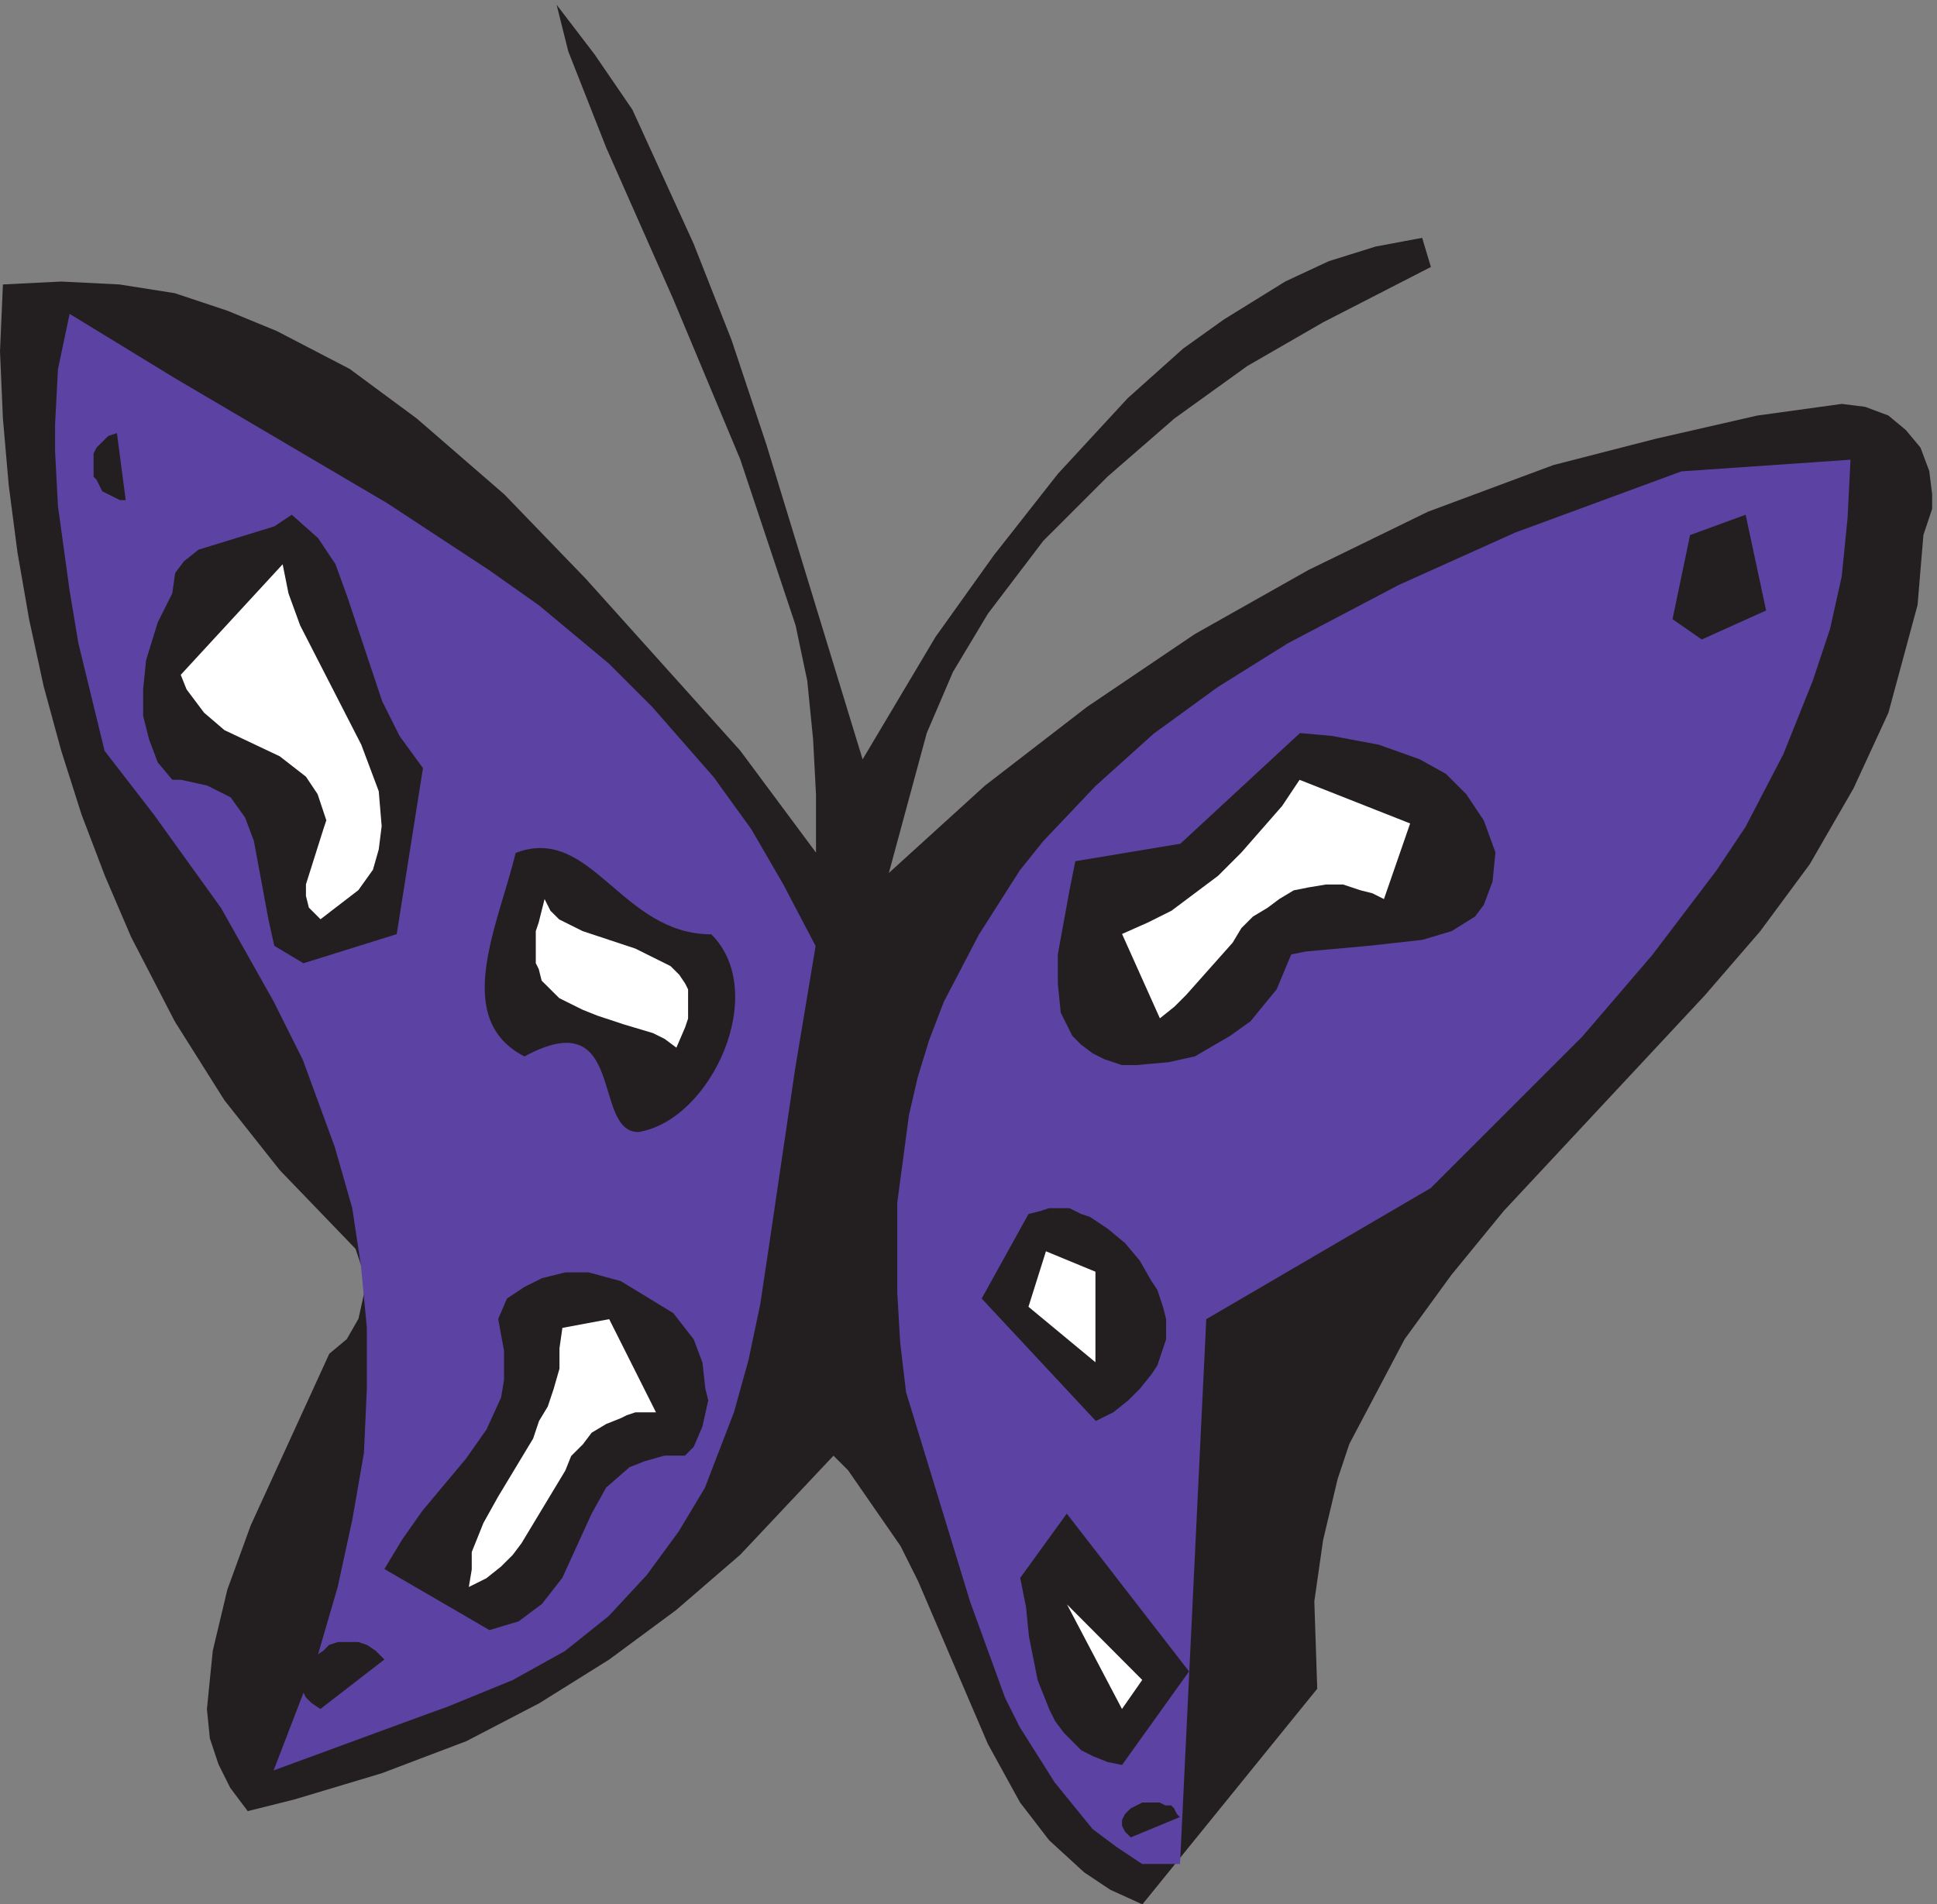 <svg xmlns="http://www.w3.org/2000/svg" xml:space="preserve" width="421.2" height="414.2"><rect width="100%" height="100%" fill="#808080" stroke="none"/><path d="m1867.76.5-52.41 23.82-42.88 28.59-57.18 52.41-47.64 61.942-52.41 95.289-114.36 266.82-28.59 57.168-85.76 123.883-23.82 23.816-152.47-161.988-104.83-90.531-109.586-81-114.351-71.457-119.121-61.942-138.176-52.41-142.942-42.89L405 152.969l-28.59 38.109-19.058 38.121-14.293 42.883-4.766 47.648 9.531 95.29 23.824 100.05 38.118 104.821L538.41 901 567 924.832l19.059 33.348 9.531 42.88v28.59l-14.297 42.88-123.883 128.64-90.527 114.35-81 128.64-71.473 138.18-42.883 100.05-38.117 100.06-33.351 104.82-28.59 104.82-23.82 109.59-19.06 109.58-14.296 109.59-9.527 109.58L0 2540.02l4.766 109.58 95.293 4.77 95.293-4.77 90.531-14.29 85.765-28.59 81-33.35 119.118-61.94 109.586-81 142.941-123.88 133.414-138.17 252.533-281.11 123.88-166.76v95.29l-4.77 90.53-9.53 95.29-19.06 90.53-90.52 271.58-109.59 262.05-109.591 247.76-61.942 157.23-19.058 76.23L972 3026l61.94-90.52L1134 2716.3l61.94-157.23 57.18-171.52 157.23-514.57 119.12 200.11 95.29 133.41 104.83 133.4 114.35 123.88 90.53 81 66.71 47.65 100.06 61.94 71.47 33.35 76.23 23.82 76.24 14.3 14.29-47.65-176.29-90.53-123.89-71.47-119.11-85.76-109.59-95.29-104.83-104.82-90.52-119.11-57.18-95.3-42.88-100.05-61.94-228.7 157.23 142.94 166.77 128.64 176.29 119.11 185.82 104.82 195.36 95.29 204.88 76.24 166.76 42.88 166.77 38.12 138.17 19.05 38.12-4.76 38.12-14.29 28.59-23.82 23.82-28.59 14.3-38.12 4.76-38.12v-23.82l-14.29-42.88-9.53-114.35-47.65-176.29-57.18-123.88-71.47-123.88-81-109.58-90.53-104.82-328.76-352.58-85.77-104.82-76.23-104.818-90.53-171.531-19.06-57.172-23.82-100.059-14.3-100.05 4.77-142.938L1867.76.5" style="fill:#231f20;fill-opacity:1;fill-rule:evenodd;stroke:none" transform="matrix(.133 0 0 -.133 0 414.267)"/><path d="m1867.35 66.5-42.9 28.59-38.13 28.582-61.95 76.238-57.19 90.52-23.84 47.648-57.19 157.231-104.85 343.043-9.53 81-4.77 80.998v147.7l9.53 71.46 9.53 71.47 14.3 61.94 19.07 61.94 23.83 61.94 57.19 109.58 66.73 104.82 38.12 47.65 85.79 90.53 95.32 85.76 104.86 76.23 114.38 71.47 181.11 95.29 190.64 85.76 271.67 100.05L3025.5 2363l-4.77-95.29-9.53-95.29-19.06-85.76-28.6-85.77-47.66-119.11-61.96-119.11-47.66-71.47-104.85-138.17-114.39-133.4-123.91-123.88-123.92-123.88-366.99-214.401L1929.31 66.5h-61.96" style="fill:#5b42a3;fill-opacity:1;fill-rule:evenodd;stroke:none" transform="matrix(.133 0 0 -.133 0 414.267)"/><path d="m1848.68 110-9.45 9.5-4.73 9.5v9.5l4.73 9.5 4.72 4.75 4.73 4.75 9.45 4.75 9.44 4.75h28.36l9.45-4.75h9.44l4.73-4.75 4.72-9.5 4.73-4.75-80.32-33.25" style="fill:#231f20;fill-opacity:1;fill-rule:evenodd;stroke:none" transform="matrix(.133 0 0 -.133 0 414.267)"/><path d="m447.328 219.5 71.465 185.801 33.352 114.328 23.82 109.57 19.058 109.582 4.762 104.797v100.051l-9.527 100.041-14.293 95.28L547.379 1239l-52.406 142.92-47.645 95.28-85.758 152.44-109.582 152.45-80.992 104.81-42.883 176.27-14.293 85.75-19.054 138.15L90 2377.59v42.88l4.766 90.51 19.054 90.52 171.52-104.81 347.797-204.85 166.754-109.57 80.996-57.17 114.343-95.28 71.47-71.46 100.05-114.34 61.93-85.75 52.41-90.51 52.41-100.05-33.35-200.09-42.88-290.6-14.29-95.282-19.06-90.519-23.82-85.75-47.65-123.86-42.88-71.461-52.4-71.457-61.94-66.703-71.464-57.168-85.758-47.64-104.817-42.871-52.41-19.059-233.453-85.75" style="fill:#5b42a3;fill-opacity:1;fill-rule:evenodd;stroke:none" transform="matrix(.133 0 0 -.133 0 414.267)"/><path d="m1834.55 228.5-23.79 4.777-23.8 9.559-19.03 9.559-14.27 14.339-14.28 14.336-14.28 19.118-9.51 19.113-9.52 23.898-9.52 23.895-4.76 23.894-9.51 47.789-4.76 47.793-9.52 47.789 76.14 105.141L1944 381.43 1834.55 228.5M523.809 320l-14.274 9.523-9.519 9.52-4.758 9.523-4.758 9.52 4.758 14.285 4.758 9.52 4.761 14.285 9.516 9.519 14.277 9.524 9.516 9.519 14.277 4.762h33.309l14.277-4.762 14.274-9.519 14.277-14.285L523.809 320" style="fill:#231f20;fill-opacity:1;fill-rule:evenodd;stroke:none" transform="matrix(.133 0 0 -.133 0 414.267)"/><path d="m1834.38 320-89.88 171 123-123.5z" style="fill:#fff;fill-opacity:1;fill-rule:evenodd;stroke:none" transform="matrix(.133 0 0 -.133 0 414.267)"/><path d="M800.23 449 628.5 548.879l28.621 47.559L690.512 644l71.554 85.609 33.395 47.563 23.852 52.316 4.769 28.535v47.563l-9.539 52.316 14.309 33.293 28.621 19.025 28.621 14.27 38.164 9.51h38.16l52.472-14.27 85.87-52.316 33.39-42.805 14.31-38.046 4.77-42.805 4.77-19.028-9.54-42.804-14.31-33.293-14.31-14.266h-33.39l-33.4-9.512-23.85-9.515-38.157-33.289-23.855-42.809-47.704-104.633-33.39-42.804-38.16-28.535L800.23 449" style="fill:#231f20;fill-opacity:1;fill-rule:evenodd;stroke:none" transform="matrix(.133 0 0 -.133 0 414.267)"/><path d="m766.5 519.5 4.781 28.566v28.563l9.563 23.805 9.562 23.804 23.907 42.848L843 714.695l28.688 47.61 9.562 28.566 14.344 23.805 9.562 28.562 9.563 33.328v33.325l4.781 33.328L996 957.5l76.5-152.348h-33.47l-14.34-4.761-9.56-4.762-23.911-9.52-23.906-14.285-14.344-19.043-19.125-19.043-9.563-23.804-28.687-47.61-14.344-23.801-14.344-23.804-14.343-23.805-14.344-19.043-19.125-19.047-23.906-19.043L766.5 519.5" style="fill:#fff;fill-opacity:1;fill-rule:evenodd;stroke:none" transform="matrix(.133 0 0 -.133 0 414.267)"/><path d="M1791.64 791 1605 991.219l76.57 138.241 19.14 4.77 14.36 4.77h33.5l19.14-9.54 14.36-4.76 14.36-9.54 14.36-9.53 28.71-23.84 23.93-28.6 19.14-33.37 9.57-14.3 4.79-14.301 4.78-14.301 4.79-19.07V924.48l-4.79-14.3-4.78-14.301-4.79-14.305-9.57-14.301-19.14-23.835-19.14-19.067-23.93-19.07L1791.64 791" style="fill:#231f20;fill-opacity:1;fill-rule:evenodd;stroke:none" transform="matrix(.133 0 0 -.133 0 414.267)"/><path d="m1791 887-109.5 90.75 28.57 90.75 80.93-33.43V887" style="fill:#fff;fill-opacity:1;fill-rule:evenodd;stroke:none" transform="matrix(.133 0 0 -.133 0 414.267)"/><path d="M1043.61 1263.5c-76.399 0-19.09 213.96-186.227 123.63-119.383 61.8-42.981 213.96-14.328 332.82 124.156 47.55 171.905-133.13 319.945-133.13 95.5-95.09 0-304.3-119.39-323.32m790.83 109.5-28.62 9.53-19.08 9.52-19.08 14.29-14.31 14.29-19.08 38.11-4.77 47.63V1554l19.08 104.79 9.54 47.63 171.72 28.58 195.57 181 52.47-4.76 76.32-14.29 66.78-23.82 42.93-23.81 33.39-33.35 28.62-42.86 19.08-52.4-4.77-47.63-14.31-38.11-14.31-19.05-38.16-23.81-47.7-14.29-85.86-9.53-104.94-9.53-23.85-4.76-23.85-57.16-42.93-52.39-33.39-23.82-57.24-33.34-42.93-9.53-52.47-4.76h-23.85" style="fill:#231f20;fill-opacity:1;fill-rule:evenodd;stroke:none" transform="matrix(.133 0 0 -.133 0 414.267)"/><path d="m1105.85 1401.5-19.16 14.29-19.15 9.53-47.89 14.3-43.091 14.29-23.942 9.53-19.156 9.53-19.152 9.53-14.368 14.29-14.363 14.3-4.789 19.06-4.789 9.53v52.41l4.789 14.29 4.789 19.06 4.789 19.06 9.574-19.06 14.368-14.29 19.152-9.53 19.156-9.53 43.094-14.3 43.099-14.29 19.15-9.53 19.15-9.53 19.16-9.53 14.37-14.29 9.57-14.3 4.79-9.53v-47.64l-4.79-14.3-14.36-33.35m790.5 48-61.85 137.93 42.82 19.02 38.06 19.03 38.06 28.53 38.06 28.54 38.06 38.05 33.3 38.04 33.31 38.06 28.54 42.8 180.79-71.34-42.82-123.66-19.03 9.51-19.03 4.76-14.27 4.75-14.28 4.76h-28.54l-28.55-4.76-23.78-4.75-23.79-14.27-19.03-14.27-23.79-14.27-19.03-19.02-14.27-23.78-38.06-42.8-38.06-42.81-19.03-19.03-23.79-19.02" style="fill:#fff;fill-opacity:1;fill-rule:evenodd;stroke:none" transform="matrix(.133 0 0 -.133 0 414.267)"/><path d="m496.109 1539.5-47.656 28.58-9.531 42.87-23.828 128.6-14.297 38.1-23.828 33.34-38.125 19.05-42.891 9.53h-14.297l-23.828 28.57-14.297 38.11-9.531 38.11v42.86l4.766 47.63 19.062 61.92 23.828 47.63 4.766 33.34 14.297 19.05 23.828 19.05 123.906 38.11 28.594 19.05 42.891-38.11 28.593-42.86 19.063-52.39 57.187-171.47 28.594-57.16 38.125-52.39-42.891-271.49-152.5-47.63" style="fill:#231f20;fill-opacity:1;fill-rule:evenodd;stroke:none" transform="matrix(.133 0 0 -.133 0 414.267)"/><path d="m524.023 1611.5-19.046 19.03-4.758 19.04v19.03l28.562 90.4 4.762 14.28-14.281 42.82-19.043 28.55-42.848 33.31-90.457 42.82-33.328 28.55-14.281 19.03-14.282 19.04-9.523 23.79L462.129 2192l9.523-47.58 19.043-52.34 99.981-195.09 28.562-76.13 4.762-57.1-4.762-38.06-9.519-33.31-23.805-33.31-61.891-47.58" style="fill:#fff;fill-opacity:1;fill-rule:evenodd;stroke:none" transform="matrix(.133 0 0 -.133 0 414.267)"/><path d="m2782.31 2069-47.81 33.21 28.69 137.58 90.84 33.21 33.47-156.56-105.19-47.44M205.5 2297h-9.547l-9.543 4.76-19.094 9.52-4.769 9.52-4.774 9.53-4.773 4.76v38.09l4.773 9.52 4.774 4.76 9.543 9.52 4.773 4.76 14.321 4.76L205.5 2297" style="fill:#231f20;fill-opacity:1;fill-rule:evenodd;stroke:none" transform="matrix(.133 0 0 -.133 0 414.267)"/></svg>
